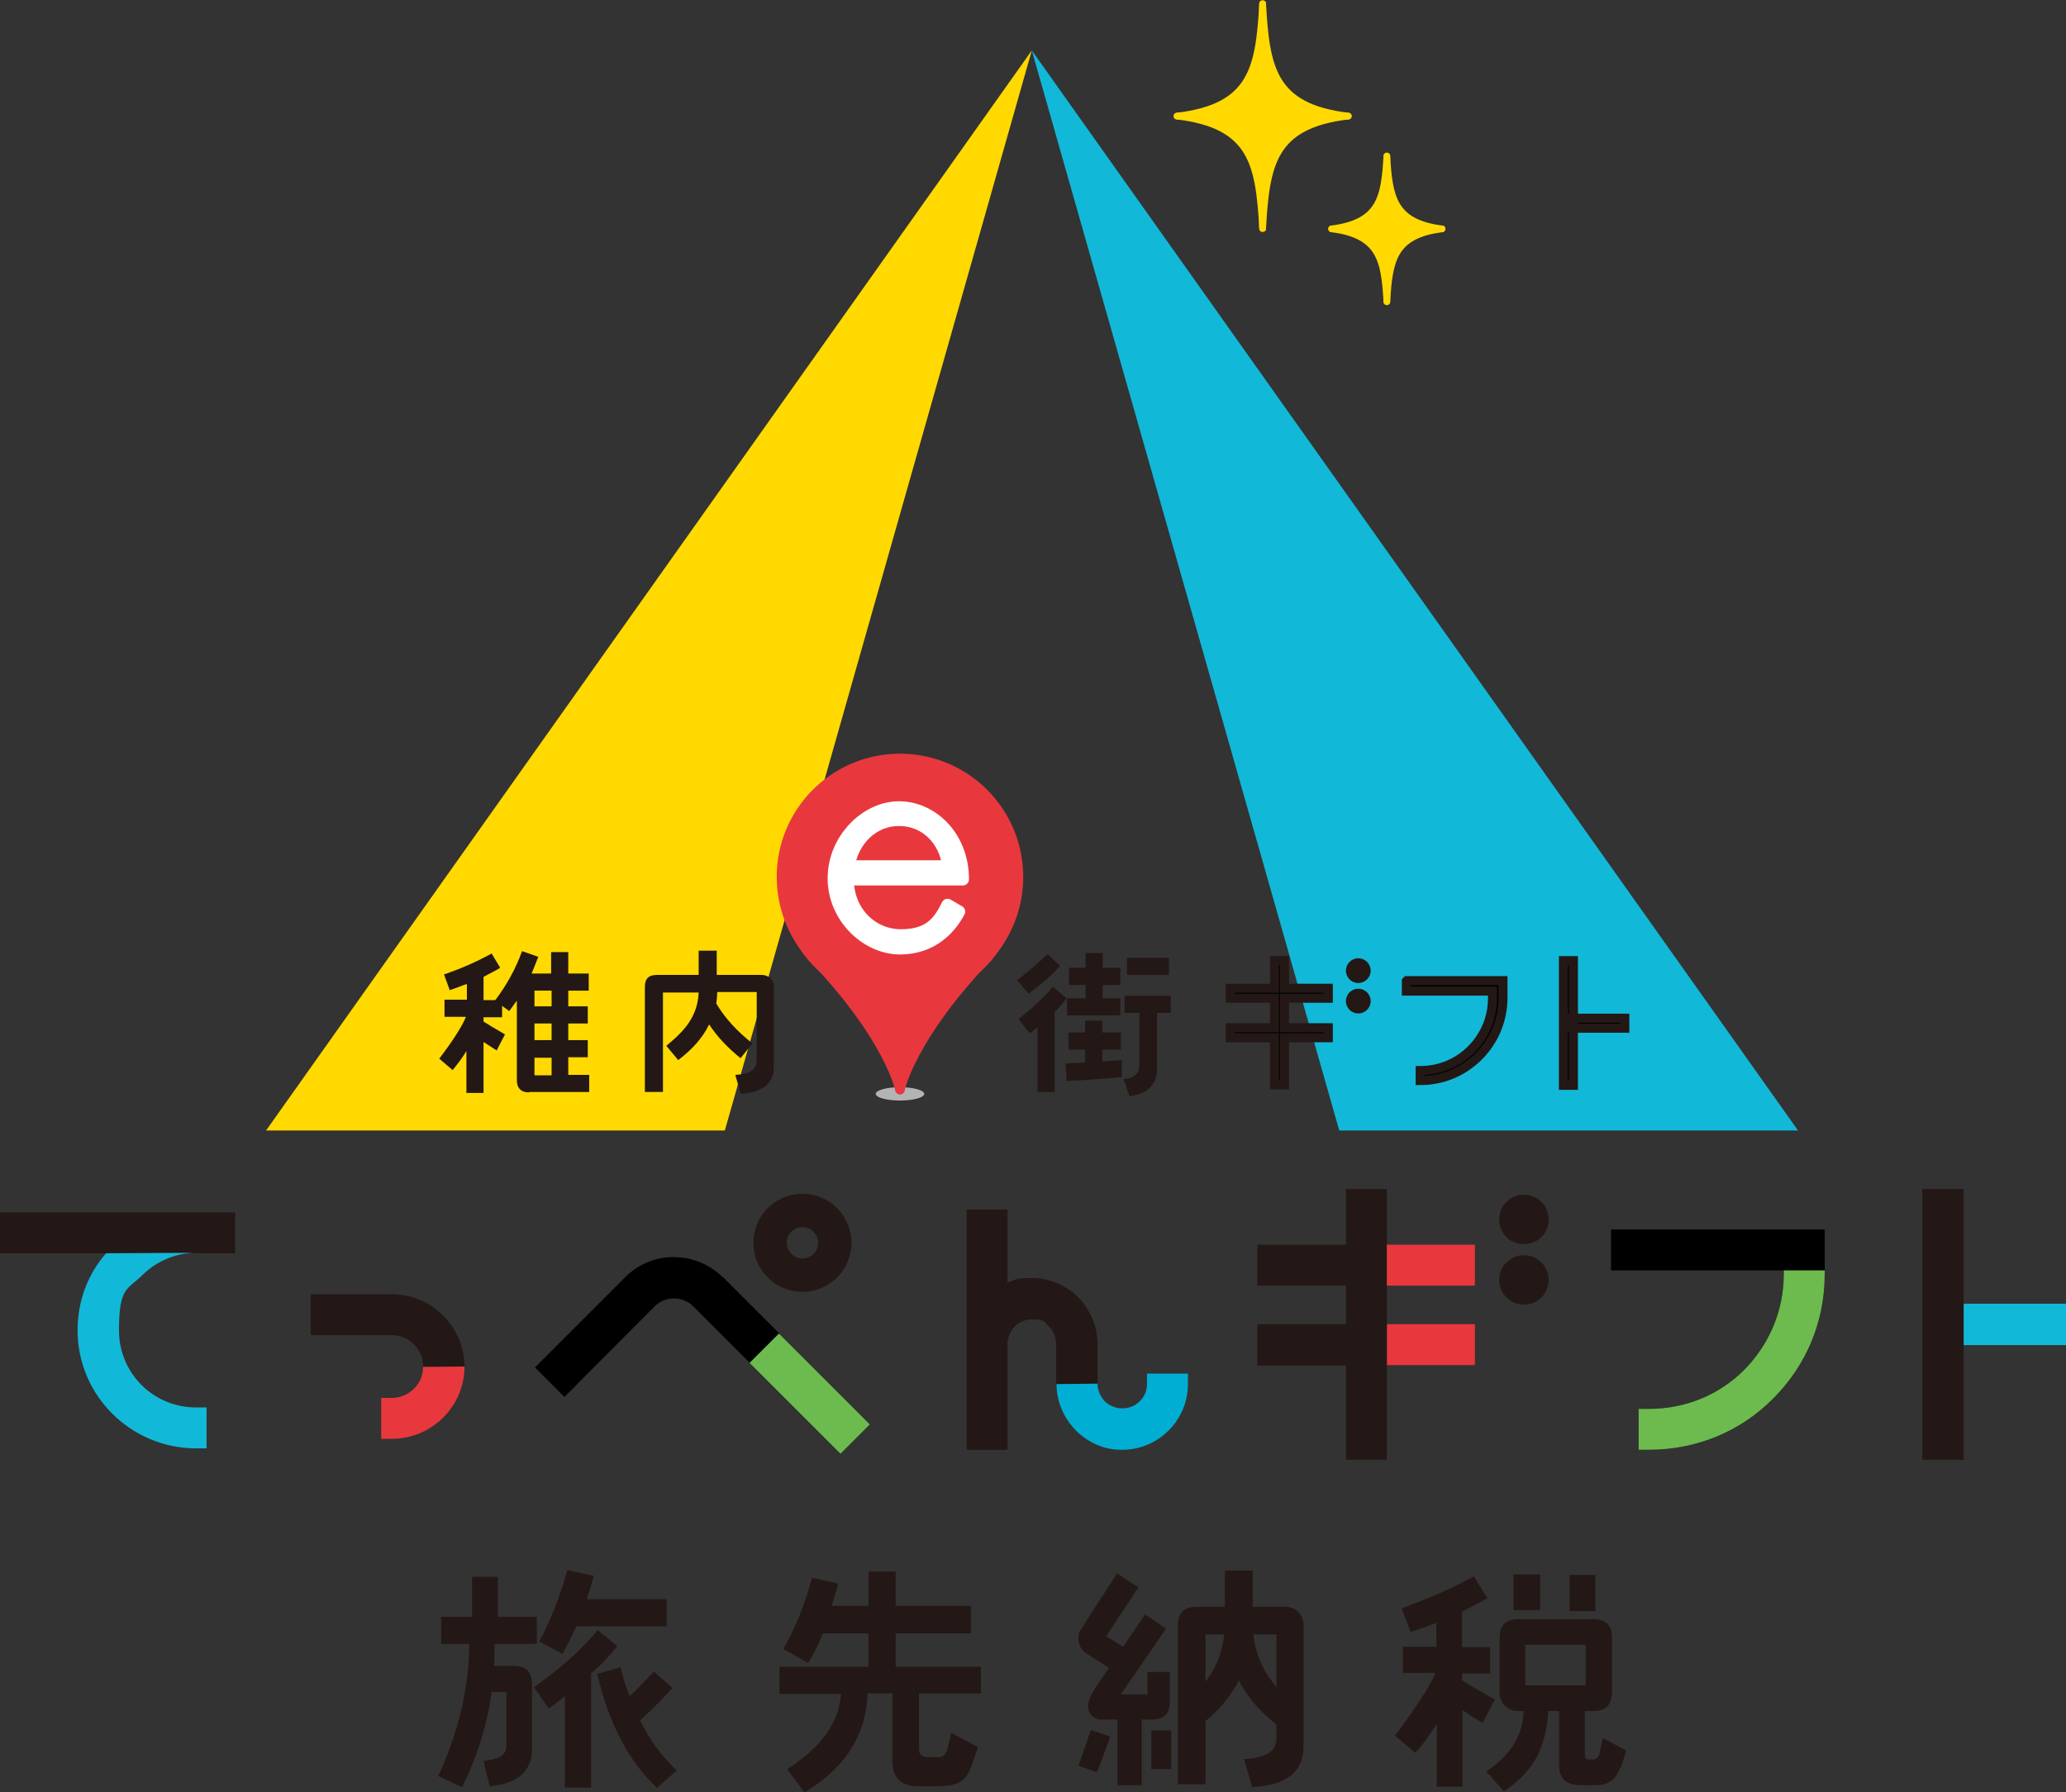 <?xml version="1.0" encoding="UTF-8"?>
<svg id="_レイヤー_2" xmlns="http://www.w3.org/2000/svg" version="1.1" viewBox="0 0 434.1 376.7">
  <rect x="0" y="0" width="434.1" height="376.7" fill="#333333" stroke="none"/>
  <!-- Generator: Adobe Illustrator 29.6.1, SVG Export Plug-In . SVG Version: 2.1.1 Build 9)  -->
  <defs>
    <style>
      .st0 {
        stroke-miterlimit: 10;
        stroke-width: 5.8px;
      }

      .st0, .st1 {
        stroke: #231815;
      }

      .st0, .st2 {
        fill: none;
      }

      .st3 {
        stroke: #ffd900;
        stroke-width: 1.4px;
      }

      .st3, .st4 {
        fill: #ffd900;
      }

      .st3, .st2, .st5, .st6 {
        stroke-linejoin: round;
      }

      .st1 {
        stroke-width: 1.9px;
      }

      .st7 {
        isolation: isolate;
      }

      .st8 {
        fill: #231815;
      }

      .st9 {
        fill: #fff;
      }

      .st2 {
        stroke: #fff;
        stroke-linecap: round;
        stroke-width: 2.6px;
      }

      .st5 {
        stroke-width: 2px;
      }

      .st5, .st6 {
        stroke: #e8383d;
      }

      .st5, .st6, .st10 {
        fill: #e8383d;
      }

      .st6 {
        stroke-width: 1.9px;
      }

      .st11 {
        fill: #b4b4b5;
      }

      .st12 {
        fill: #00aed4;
      }

      .st13 {
        fill: #12b8d7;
      }

      .st14 {
        fill: #6dbb4f;
      }
    </style>
  </defs>
  <g id="_レイヤー_7">
    <polygon class="st13" points="216.8 10.6 377.8 237.6 281.4 237.6 216.8 10.6"/>
    <polygon class="st4" points="55.9 237.6 216.8 10.6 152.3 237.6 55.9 237.6"/>
    <path class="st8" d="M103.9,345.4c0,1.6,0,3.2-.1,4.7h4.1c2.6,0,3.9,1.3,3.9,4v13.3c0,4.9-3,7.5-8.9,8l-1.3-5.3c1.5-.2,2.5-.4,3.1-.7,1.1-.5,1.7-1.3,1.7-2.5,0-1.5,0-5.2,0-11.3h-3.1c-.9,6.8-3,13.5-6.2,20l-5-2.3c4.3-9.5,6.5-18.8,6.5-27.8h-5.9v-5.7h6.5v-8.4h5.4v8.4h8.2v5.7c0,0-8.9,0-8.9,0h0ZM124.2,352v23.7h-5.5v-19.2c-1,.8-2.2,1.7-3.4,2.6l-3.1-4.5c5.4-3.8,9.9-7.8,13.4-12l4.1,3.4c-1.6,2-3.5,4-5.6,5.8h0ZM121.1,341.8c-.6,1.3-1.5,3.2-2.9,5.8l-4.9-2.6c2.5-4.6,4.4-9.6,5.9-15l5.6,1.2c-.4,1.3-.9,3-1.5,4.9h16.8v5.7h-19ZM138.1,375.8c-6-5.6-10.2-13.6-12.6-24l4.9-1.4c.4,1.8,1,3.9,1.9,6.1,1.3-1.2,3-3,5.1-5.2l3.9,3.5c-1.8,1.9-4,4.2-6.8,6.8,2,4.1,4.6,7.6,7.7,10.5l-4.1,3.6h0Z"/>
    <path class="st8" d="M193.1,355.8v11.9c0,1,.6,1.5,1.5,1.6,1.4,0,2.3,0,2.9,0,.7-.1,1.2-.6,1.5-1.5l.9-3.6,5.6,3-1.4,4c-.5,1.4-1.1,2.4-1.9,3-.8.6-1.9,1-3.3,1.1-1.3.1-3.4.2-6.1.1-3.6,0-5.3-1.9-5.3-5.4v-14.1h-5.2c-.3,8.8-4.8,15.8-13.3,20.8l-3.6-4.9c7.1-4.5,10.9-9.7,11.3-15.8h-12.9v-5.7h18.7v-7h-9.6c-1,2.5-2.1,4.6-3.1,6.2l-5.2-2.9c2.6-4.6,4.6-9.6,6-15l5.5,1.2c-.4,1.8-.9,3.4-1.4,4.7h7.8v-7.2h5.7v7.2h15.8v5.8h-15.8v7h17.9v5.6h-13,0Z"/>
    <path class="st8" d="M311.5,362.1c-1.2-.7-2.6-1.6-4.2-2.7v16.1h-5.4v-13.2c-1.4,2.2-2.9,4.3-4.5,6.1l-4.3-3.6c4.6-6.2,7.5-10.6,8.5-13.2h-6.8v-5.5h7v-5c-1,.4-2.8,1-5.4,1.9l-1.9-5c5.7-2,10.8-4.3,15.2-6.7l2.8,4.6c-.9.5-2.7,1.5-5.3,2.8v7.5h5.9v5.5h-5.9v1.4c.9.7,3.2,2,6.9,4.1l-2.6,4.9h0ZM340.4,371.5c-.8,2.5-2.5,3.7-5.1,3.7-2,0-3.2,0-3.6,0-2.8-.2-4.1-1.6-4.1-4.1v-11.5h-2.3c-.2,3.8-1,7-2.4,9.7-1.5,2.7-3.8,5.1-6.9,7.2l-3.7-4.2c5.2-3.5,7.8-7.8,7.8-12.7h-1.1c-1.2,0-2.1-.4-2.8-1.1s-1.1-1.6-1.1-2.8v-11.5c0-2.6,1.3-3.9,3.9-3.9h15.8c2.6,0,3.9,1.3,3.9,3.8v11.6c0,2.6-1.3,3.9-3.9,3.9h-1.8v9.2c0,.7.3,1,1,1h.7c.7,0,1.1-.4,1.3-1l.8-3.5,4.9,2.6-1.1,3.6h0ZM318,338.4v-7.5h5.6v7.5h-5.6ZM333.2,345.7h-12.7v8.5h12.7v-8.5ZM329.8,338.6v-7.6c0,0,5.4,0,5.4,0v7.6h-5.4Z"/>
    <path class="st8" d="M230.5,372.5l-3.9-1.4,2.6-7.5,4.1,1.4-2.8,7.5ZM241.9,361.4h-2v13.8h-5.1v-13.8h-3.6c-.7,0-1.3-.4-1.9-.9-.5-.6-.7-1.3-.7-2s.5-2.1,1.4-3.5l3-4.5c-.3-.2-1.9-1.1-4.7-3-1.1-.7-1.7-1.8-1.7-3.1s.2-1.4.6-2.1l7.5-11.6,4.5,2.9-6.8,10.3,3.6,2.2,4.6-6.8,4.4,3-9.5,13.8h5.6v-4.7h4.7v6.3c0,2.5-1.3,3.7-3.9,3.7h0ZM241.9,371.8v-8.1h4.2v8.1h-4.2Z"/>
    <path class="st8" d="M253.3,343.5v31.5h-5.8v-33.4c0-2.6,1.3-3.9,3.9-3.9h18.6c1.1,0,2,.3,2.8,1.1.7.7,1.1,1.6,1.1,2.8v25.4c0,5.4-3.6,8.2-10.8,8.6l-1.7-5.9c4.5-.2,6.8-1.6,6.8-4.3v-21.9h-14.8Z"/>
    <path class="st0" d="M260.3,330.1v10.1c0,4-.3,13.1-10.3,20.4"/>
    <path class="st0" d="M260.3,330.1v10.1c0,4,.3,13.1,10.3,20.4"/>
    <path class="st3" d="M265.3,48c-.8-13.5-2.1-21.7-18-23.6h18s.1,25.3,0,23.6Z"/>
    <path class="st3" d="M265.3,48c.8-13.5,2.1-21.7,18-23.6h-18s-.1,25.3,0,23.6Z"/>
    <path class="st3" d="M265.3.8c-.8,13.5-2.1,21.7-18,23.6h18s.1-25.3,0-23.6Z"/>
    <path class="st3" d="M265.3.8c.8,13.5,2.1,21.7,18,23.6h-18s-.1-25.3,0-23.6Z"/>
    <path class="st3" d="M291.4,63.4c-.5-8.7-1.4-14-11.6-15.3h11.6s0,16.4,0,15.3Z"/>
    <path class="st3" d="M291.4,63.4c.5-8.7,1.4-14,11.6-15.3h-11.6s0,16.4,0,15.3Z"/>
    <path class="st3" d="M291.4,32.8c-.5,8.7-1.4,14-11.6,15.3h11.6s0-16.4,0-15.3Z"/>
    <path class="st3" d="M291.4,32.8c.5,8.7,1.4,14,11.6,15.3h-11.6s0-16.4,0-15.3Z"/>
    <ellipse class="st11" cx="189.1" cy="229.9" rx="5.1" ry="1.4"/>
    <path class="st8" d="M155.6,229.8l-1.1-3.9c3-.1,4.5-1.1,4.5-2.9v-14.5h-8.3c0,.9-.1,1.7-.2,2.4,1.7,2.9,4.2,5.7,7.6,8.4l-2.5,3.1c-2.7-2.2-4.9-4.5-6.6-7.1-1.4,2.9-3.6,5.3-6.5,7.5l-2.5-3c2.1-1.7,3.7-3.3,4.7-4.8,1.3-1.9,2-4,2.1-6.4h-7.5v20.9h-3.8v-22.1c0-1.7.8-2.5,2.5-2.5h8.8v-5.1h3.8c0,1.5,0,3.2,0,5.1h9.4c.7,0,1.3.2,1.9.7.5.5.7,1.1.7,1.8v16.8c0,3.6-2.4,5.4-7.1,5.7h0Z"/>
    <path class="st8" d="M111.2,229.6c-1.7,0-2.6-.9-2.6-2.6v-16.7c-.5.7-1,1.4-1.6,2.2l-3-2.2c2.5-3.3,4.4-6.8,5.7-10.4l3.4,1.2c-.4,1.1-.9,2.2-1.4,3.5h4.1v-4.5h3.6v4.5h4.3v3.6h-4.3v3.3h4.1v3.6h-4.1v3.5h4.1v3.6h-4.1v3.7h4.4v3.6h-12.7,0ZM115.9,208.2h-3.6s0,3.3,0,3.3h3.6v-3.3h0ZM115.9,215.1h-3.6v3.5h3.6v-3.5h0ZM115.9,222.3h-3.6v3.7h3.6v-3.7Z"/>
    <path class="st8" d="M104.4,220.8c-.8-.5-1.7-1.1-2.8-1.8v10.7h-3.6v-8.8c-.9,1.5-1.9,2.8-2.9,4l-2.8-2.4c3.1-4.1,4.9-7,5.6-8.8h-4.5v-3.6h4.7v-3.3c-.7.2-1.8.7-3.6,1.3l-1.2-3.3c3.8-1.3,7.1-2.8,10-4.4l1.8,3c-.6.4-1.8,1-3.5,1.9v4.9h3.9v3.6h-3.9v.9c.6.4,2.1,1.3,4.5,2.7l-1.7,3.3h0Z"/>
    <circle class="st6" cx="189.1" cy="185.6" r="24.2"/>
    <circle class="st5" cx="189.1" cy="184.3" r="24.9"/>
    <g class="st7">
      <g class="st7">
        <path class="st9" d="M178.1,184.7c0,7.2,5.3,11.9,11.2,11.9s8-2.7,9.8-6.4l2.4,1.4c-1.7,3.2-5.4,7.7-12.4,7.7s-13.9-6.5-13.9-14.7,6.8-14.9,13.7-14.9,13.4,6.1,13.4,15.1h-24.1ZM199.3,182.1c-.7-5.6-4.8-9.8-10.4-9.8s-9.8,4.4-10.6,9.8h21Z"/>
      </g>
      <g class="st7">
        <path class="st2" d="M178.1,184.7c0,7.2,5.3,11.9,11.2,11.9s8-2.7,9.8-6.4l2.4,1.4c-1.7,3.2-5.4,7.7-12.4,7.7s-13.9-6.5-13.9-14.7,6.8-14.9,13.7-14.9,13.4,6.1,13.4,15.1h-24.1ZM199.3,182.1c-.7-5.6-4.8-9.8-10.4-9.8s-9.8,4.4-10.6,9.8h21Z"/>
      </g>
    </g>
    <path class="st5" d="M189.1,204.9v24.1s-2.2-11.1-18.9-28.4"/>
    <path class="st5" d="M189.1,204.9v24.1s2.2-11.1,18.9-28.4"/>
    <path class="st8" d="M216.1,208.8l-2.4-2.8c2.5-1.9,4.6-3.7,6.4-5.5l2.6,2.5c-1.5,1.8-3.7,3.7-6.5,5.8h0ZM221.6,212.6v16.9h-3.6s0-13.6,0-13.6c-.5.4-1.1.9-1.6,1.3l-2.4-3c3.2-2.6,5.6-4.8,7.2-6.8l2.9,2.4c-.7,1-1.5,1.9-2.4,2.8h0ZM224.1,227.2l-.2-3.7,4.1-.2v-2.7h-3.5v-3.6h3.5v-2.5h3.6v2.5h3.9v3.6h-3.9v2.5l4.1-.3v3.6c-3.5.3-7.3.6-11.6.8h0ZM224.2,213.4v-3.6h3.9v-2.8s-3.5,0-3.5,0v-3.6h3.5v-3.1h3.6v3.1h3.7v3.6h-3.7v2.8h3.7v3.6h-11.2ZM243.1,212.9v11.9c0,1.7-.6,3-1.7,4-1.1.9-2.4,1.4-4.1,1.6l-1.2-3.6c2.2-.2,3.3-1.2,3.3-2.8v-11.1s-3.1,0-3.1,0v-3.6h9.7v3.6h-2.9,0ZM236.8,204.9v-3.6h8.8v3.6h-8.8Z"/>
    <path class="st1" d="M269.9,207.7h9.2v2.1h-9.2v6.2h9.2v2.1h-9.2v9.9h-2.1v-9.9h-9.3v-2.1h9.3v-6.2h-9.3v-2.1h9.3v-5.8h2.1v5.8Z"/>
    <path class="st1" d="M295.6,206.1h20.2v3.6c0,4.6-1.8,9-5.1,12.3-3.3,3.3-7.6,5.1-12.3,5.1v-2.1c4.1,0,7.9-1.6,10.7-4.4,2.9-2.9,4.5-6.7,4.5-10.8v-1.5h-18.1v-2.1h0Z"/>
    <path class="st1" d="M328.5,201.9h2.1v26.2h-2.1v-26.2ZM341.4,216.1h-11.8v-2.1s11.8,0,11.8,0v2.1h0Z"/>
    <circle class="st8" cx="285.4" cy="204" r="2.6"/>
    <circle class="st8" cx="285.4" cy="210.4" r="2.6"/>
    <polyline class="st8" points="41.2 263.4 49.4 263.4 49.4 254.8 0 254.8 0 263.4 22.3 263.4"/>
    <path class="st8" d="M97.6,287.3c0-8.4-6.8-15.3-15.3-15.3h-17v8.6h17c3.7,0,6.6,3,6.6,6.6"/>
    <path class="st8" d="M230.6,290.9v-8.4c0-3.6-1.4-7.1-4-9.8-2.6-2.6-6.1-4.1-9.8-4.1s-3.5.4-5.1,1v-15.4h-8.6v50.5h8.6v-22.2c0-2.9,2.3-5.2,5.1-5.2s2.6.5,3.6,1.5c1,1,1.5,2.3,1.5,3.7v8.4"/>
    <polygon class="st8" points="412.6 274 412.6 249.9 403.9 249.9 403.9 306.8 412.6 306.8 412.6 282.7 434.1 282.7 434.1 274 412.6 274"/>
    <polyline class="st13" points="412.6 282.7 434.1 282.7 434.1 274 412.6 274"/>
    <path d="M151.7,268.3c-2.8-2.7-6.4-4.1-10.2-4.1s-7.4,1.5-10.1,4.2l-19,19,6.2,6.2,18.9-19c1.1-1.1,2.5-1.7,4.1-1.7s3,.6,4.1,1.7l12,12,6.2-6.2-12-12h0Z"/>
    <path class="st8" d="M168.6,271.5c5.7,0,10.3-4.6,10.3-10.3s-4.6-10.3-10.3-10.3-10.3,4.6-10.3,10.3,4.6,10.3,10.3,10.3ZM168.6,257.9c1.8,0,3.3,1.5,3.3,3.3s-1.5,3.3-3.3,3.3-3.3-1.5-3.3-3.3,1.5-3.3,3.3-3.3Z"/>
    <path class="st8" d="M320.2,251.1c-2.9,0-5.2,2.3-5.2,5.2s2.3,5.2,5.2,5.2,5.2-2.3,5.2-5.2-2.3-5.2-5.2-5.2Z"/>
    <circle class="st8" cx="320.2" cy="269" r="5.2"/>
    <path class="st13" d="M22.3,263.4c-3.9,4.4-6,10.1-6,16.2,0,13.7,11.2,24.8,24.9,24.8h2.2v-8.6h-2.2c-9,0-16.2-7.2-16.2-16.2s1.7-8.5,4.8-11.5h0c3.1-3.1,7.2-4.8,11.5-4.8"/>
    <path class="st10" d="M88.9,287.3c0,3.6-3,6.5-6.6,6.5h-2.2v8.6h2.2c8.4,0,15.3-6.8,15.3-15.2"/>
    <rect class="st14" x="165.8" y="279.4" width="8.7" height="27" transform="translate(-157.3 206.1) rotate(-45)"/>
    <path class="st12" d="M222,290.9c0,3.6,1.4,7,4.1,9.8,2.7,2.6,6,4,9.4,4h.3c7.6,0,13.8-6.2,13.8-13.8v-2.2h-8.6v2.2c0,2.8-2.3,5.1-5.2,5.1-1.7,0-2.9-.8-3.6-1.4-1-1.1-1.6-2.4-1.6-3.8"/>
    <path d="M374.8,267v.8c0,7.6-3,14.7-8.3,20.1-5.3,5.3-12.4,8.2-20,8.2h-2.2v8.6h2.2c9.9,0,19.2-3.8,26.1-10.8,7-7,10.8-16.2,10.8-26.1v-.8h-8.6,0Z"/>
    <polygon points="383.4 258.4 338.5 258.4 338.5 267 374.8 267 383.4 267 383.4 258.4"/>
    <path class="st14" d="M374.8,267v.8c0,7.6-3,14.7-8.3,20.1-5.3,5.3-12.4,8.2-20,8.2h-2.2v8.6h2.2c9.9,0,19.2-3.8,26.1-10.8,7-7,10.8-16.2,10.8-26.1v-.8h-8.6,0Z"/>
    <rect class="st10" x="291.4" y="278.3" width="18.5" height="8.6"/>
    <polygon class="st8" points="291.4 249.9 282.8 249.9 282.8 261.6 264.2 261.6 264.2 270.2 282.8 270.2 282.8 278.3 264.2 278.3 264.2 287 282.8 287 282.8 306.8 291.4 306.8 291.4 249.9"/>
    <rect class="st10" x="291.4" y="261.6" width="18.5" height="8.6"/>
  </g>
</svg>